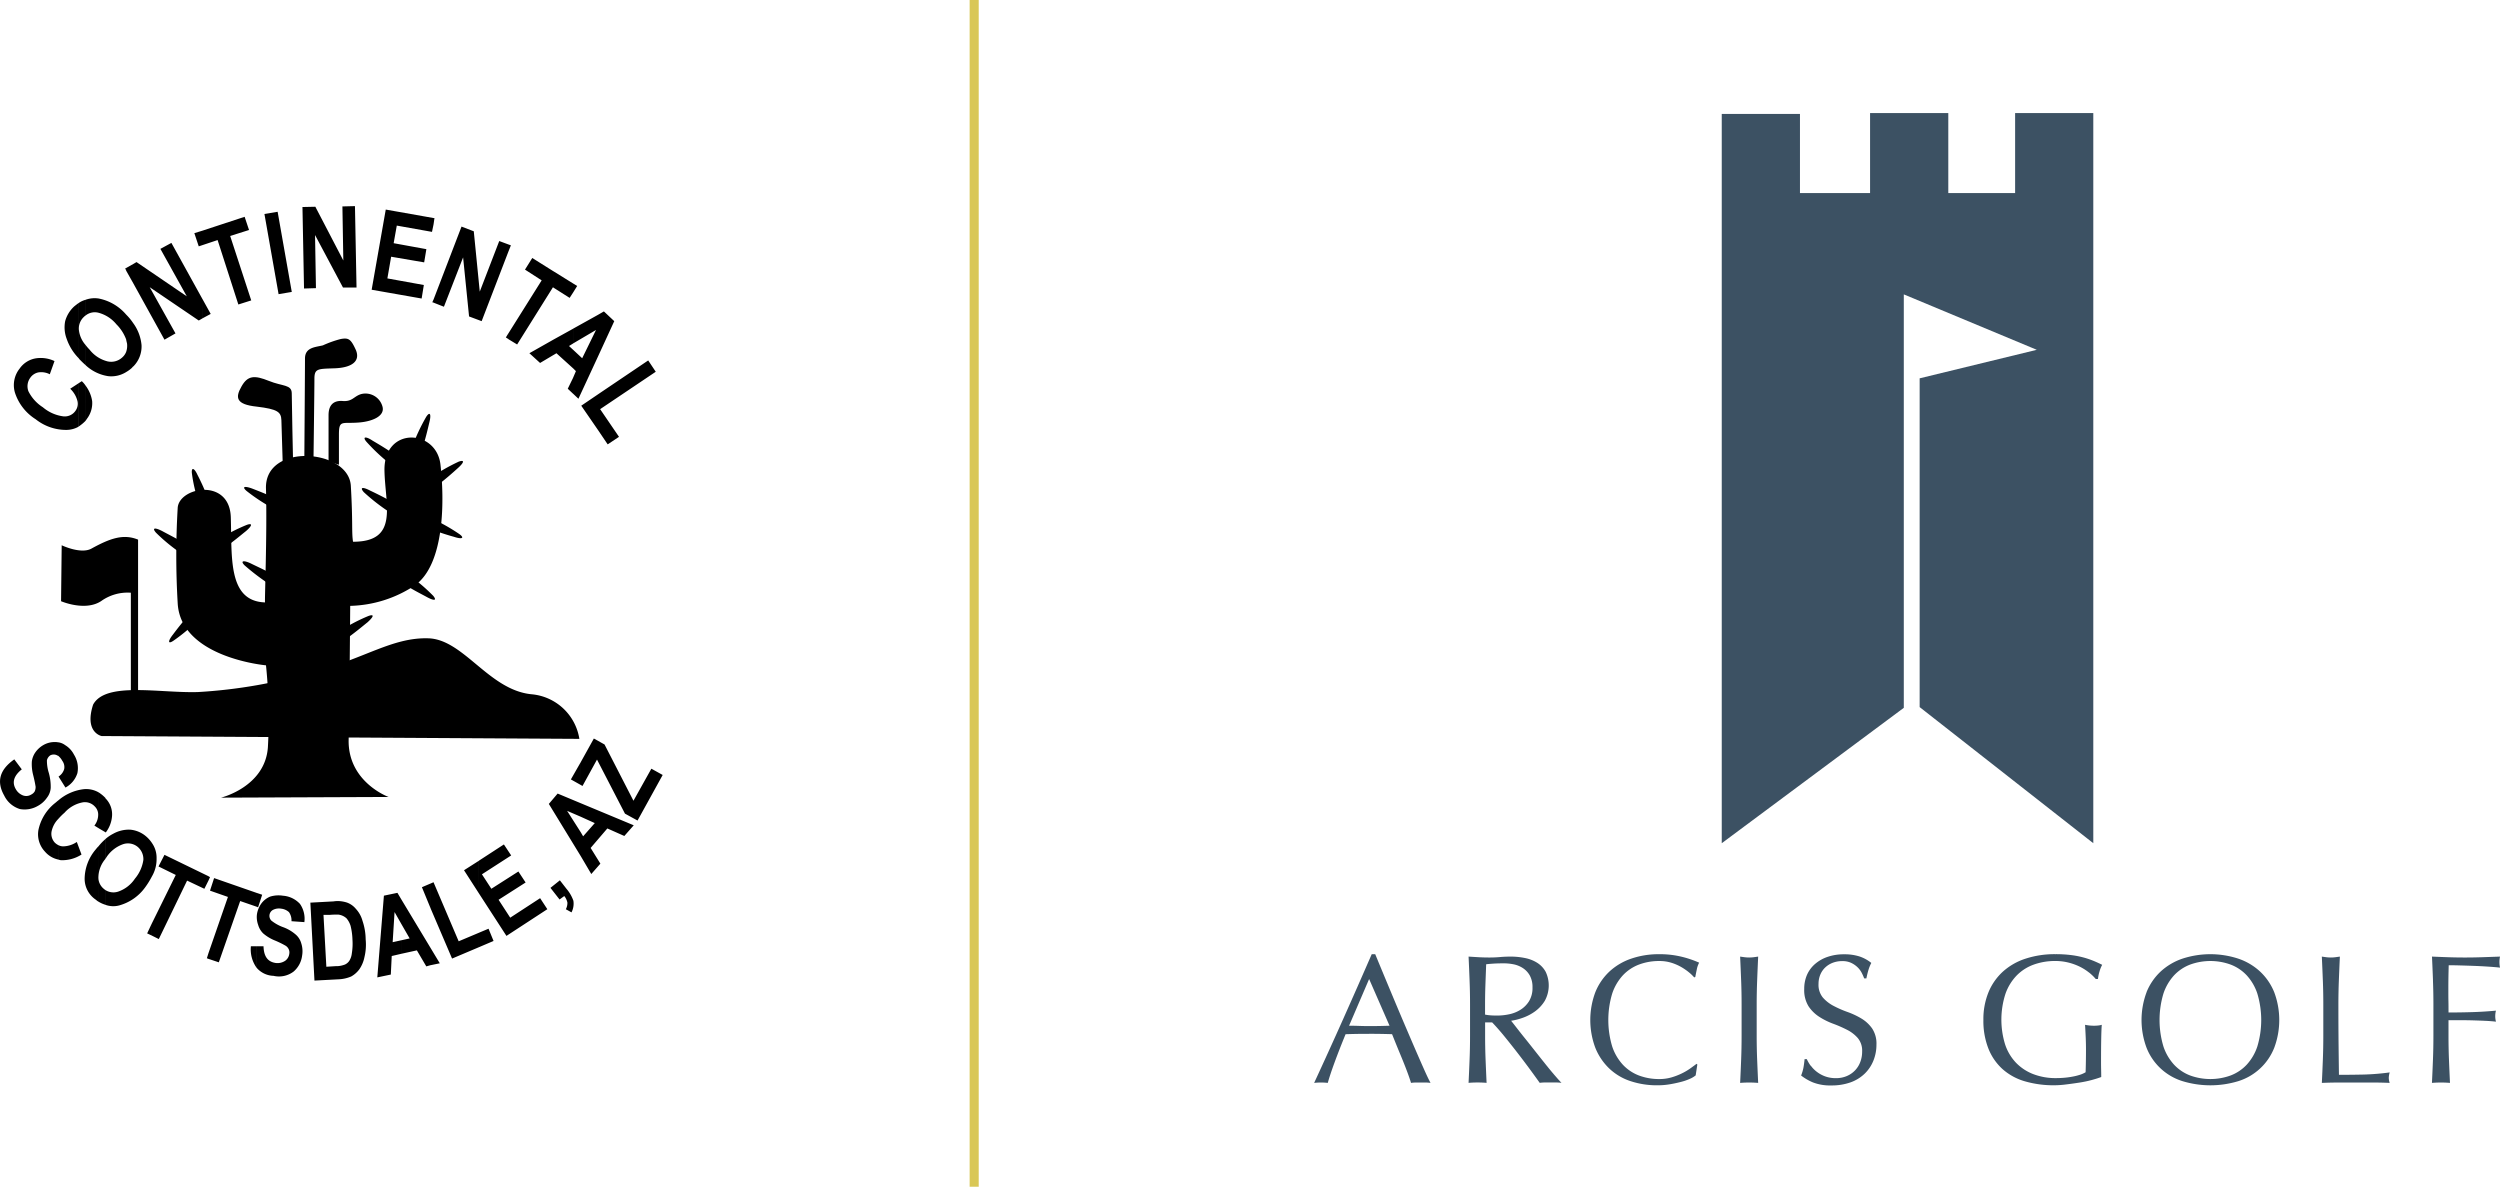 <svg xmlns="http://www.w3.org/2000/svg" xmlns:xlink="http://www.w3.org/1999/xlink" width="275.126" height="130.598" viewBox="0 0 275.126 130.598">
  <defs>
    <clipPath id="clip-path">
      <rect id="Rectangle_18696" data-name="Rectangle 18696" width="72.926" height="85.23"/>
    </clipPath>
    <clipPath id="clip-path-2">
      <rect id="Rectangle_16814" data-name="Rectangle 16814" width="130.504" height="106.991" fill="#3c5163"/>
    </clipPath>
  </defs>
  <g id="Group_36253" data-name="Group 36253" transform="translate(-1051.635 -8166.22)">
    <line id="Line_696" data-name="Line 696" y2="130.598" transform="translate(1158.844 8166.22)" fill="none" stroke="#d9c756" stroke-width="1"/>
    <g id="Group_36232" data-name="Group 36232" transform="translate(1099.635 8188.903)">
      <g id="Group_35828" data-name="Group 35828" transform="translate(-48 0)">
        <g id="Group_35827" data-name="Group 35827" clip-path="url(#clip-path)">
          <path id="Path_83046" data-name="Path 83046" d="M53.886,270.013V256.488a5,5,0,0,0-3.287.934c-1.764,1.141-4.393,0-4.393,0l.069-6.157s2.076,1,3.252.379c2.075-1.142,3.529-1.66,5.154-1v19.474s-.8,0-.8-.1" transform="translate(-39.486 -213.942)" fill-rule="evenodd"/>
          <path id="Path_83047" data-name="Path 83047" d="M49.139,255.2l-.312,4.912s2.248,1,3.632,0a8.847,8.847,0,0,1,4.047-1.072l.173-4.912a5.774,5.774,0,0,0-3.77.76,4.315,4.315,0,0,1-3.77.312" transform="translate(-41.726 -217.112)" fill-rule="evenodd"/>
          <path id="Path_83048" data-name="Path 83048" d="M185.005,138.685l-.139-4.532c-.034-.9-.415-1.21-2.7-1.487-2.318-.243-2.387-1-1.694-2.214.692-1.245,1.452-1.245,3.01-.623,1.521.623,2.525.381,2.525,1.384s.138,7.23.138,7.23Z" transform="translate(-153.899 -110.598)" fill-rule="evenodd"/>
          <path id="Path_83049" data-name="Path 83049" d="M230.294,113.172s.07-9.547.07-10.758c0-1.245,1.141-1.245,1.971-1.452a11.743,11.743,0,0,1,1.938-.692c.9-.173,1.141,0,1.694,1.21.519,1.246-.483,1.938-2.317,2.006s-2.248,0-2.248,1.141c0,1.176-.1,8.786-.1,8.786Z" transform="translate(-196.8 -85.638)" fill-rule="evenodd"/>
          <path id="Path_83050" data-name="Path 83050" d="M248.605,149.306v-5.084c0-1,.45-1.626,1.522-1.557,1.106.1,1.246-.519,2.076-.762a1.936,1.936,0,0,1,2.318,1.315c.381,1.141-1.211,1.764-2.836,1.833-1.625.1-1.938-.278-1.938,1.314v3.321Z" transform="translate(-212.448 -121.22)" fill-rule="evenodd"/>
          <path id="Path_83051" data-name="Path 83051" d="M116.995,333.16c-4.7-.484-7.471-6.088-11.38-6.156-3.942-.1-7.09,2.282-12.486,3.667a56.1,56.1,0,0,1-12.8,2.248c-4.219.138-10.169-1.176-11.553,1.383-1,3.078.934,3.459.934,3.459l52.577.311a5.845,5.845,0,0,0-5.293-4.912" transform="translate(-58.528 -279.442)" fill-rule="evenodd"/>
          <path id="Path_83052" data-name="Path 83052" d="M74.756,24.628V20.719l5.534-3.736.831,1.246L75,22.345l2.075,3.044-1.245.83Zm0-8.059v-4.6l.658-.38,1.14,1.072Zm0-4.6v4.6L72.611,21.2l-.587-.554V18.887l.311-.726-.311-.312V15.808l1,.934,1.523-3.113-2.525,1.487V13.49Zm0,8.751-1.834,1.245,1.834,2.663ZM72.024,9.512v-1l.449.277Zm0-1v1l-.381.587-1.8-1.141v-1.8Zm0,4.981v1.625l-.45.278.45.414v2.041l-1.834-1.66-.346.207V14.7Zm0,5.4V20.65l-.587-.553ZM69.844,7.161v1.8l-.035-.034-3.943,6.3-.969-.588v-.623l3.668-5.845L66.731,6.987l.8-1.279Zm0,7.54-2.629,1.488,1.176,1.072,1.453-.865ZM64.9,5.016v-.8l.278.1Zm0-.8v.8l-2.939,7.644-1.385-.518-.656-6.5-2.111,5.431-1.141-.45v-.346l3.078-8.025,1.349.519.658,6.641,2.144-5.569Zm0,9.788v.623l-.275-.173Zm-8.232-12V1.314h.1Zm0-.692v.692l-.172.83-3.874-.691-.345,1.937,3.6.656-.242,1.454L52,5.569l-.414,2.387,4.012.726-.242,1.488-5.5-.968L51.408.38Zm0,8.959v.346l-.138-.035ZM31.242,12.349V10.239l.9,1.625Zm0-8.059,1.66-.554,2.283,7.091,1.418-.45L34.286,3.286l2.075-.657-.485-1.453L31.242,2.7Zm8.371,5.4L38.056.865,39.508.623l1.557,8.821Zm2.8-.622L42.241.1,43.659.069l3.079,5.915-.1-5.95L48.018,0l.173,8.958H46.7L43.625,3.182l.1,5.846ZM31.242,2.7V4.29l-.415.138-.484-1.453Zm0,7.542L27.817,4.048l-1.21.657,2.905,5.223-5.534-3.77-.347.207V8.509L27.056,14.7l1.211-.692L25.43,8.924l5.4,3.667.415-.242Zm-7.611,7.4V12.9a4.858,4.858,0,0,1,.9,2.387,3.115,3.115,0,0,1-.9,2.353m0-11.277V8.509l-.8-1.418V6.814Zm0,6.537v4.74c-.069.034-.1.1-.172.172a3.465,3.465,0,0,1-.624.451V16.05a2.045,2.045,0,0,0,.1-.934c-.035-.138-.069-.276-.1-.45V11.933L22.9,12a5.8,5.8,0,0,1,.727.9m-5.257,6.849a3.773,3.773,0,0,1,.726,1.7,2.829,2.829,0,0,1-.587,1.972c-.035.069-.1.137-.139.207ZM22.835,6.814v.277l-.1-.242Zm0,5.119v2.732a4.618,4.618,0,0,0-1.072-1.66,3.812,3.812,0,0,0-2.006-1.28,1.619,1.619,0,0,0-1.383.312V10.309a2.9,2.9,0,0,1,1.452-.139,5.328,5.328,0,0,1,3.009,1.764m0,4.116v2.215a3.082,3.082,0,0,1-1.971.449,4.658,4.658,0,0,1-2.49-1.21V15.289a6.05,6.05,0,0,0,.449.519,3.63,3.63,0,0,0,1.972,1.28,1.794,1.794,0,0,0,1.591-.415,1.579,1.579,0,0,0,.449-.623m-5.257,3.459.38-.242a2.86,2.86,0,0,1,.415.485v3.875a4.756,4.756,0,0,1-.8.657Zm.8-9.2v1.729a.607.607,0,0,0-.173.139,1.733,1.733,0,0,0-.554,1.556,2.98,2.98,0,0,0,.727,1.557V17.5c-.207-.173-.415-.381-.658-.623-.034-.034-.069-.1-.138-.173V10.688a2.393,2.393,0,0,1,.8-.379m-1.7,9.788.9-.588v4.774a2.752,2.752,0,0,1-1.315.346,5.383,5.383,0,0,1-3.389-1.176,5.424,5.424,0,0,1-2.283-2.941,2.918,2.918,0,0,1,.519-2.629,2.7,2.7,0,0,1,1.868-1.142,3.548,3.548,0,0,1,1.971.312l-.518,1.452a2.071,2.071,0,0,0-1.246-.207,1.428,1.428,0,0,0-.9.588,1.577,1.577,0,0,0-.208,1.487,4.456,4.456,0,0,0,1.591,1.764,4.352,4.352,0,0,0,2.249,1,1.431,1.431,0,0,0,1.349-.622,1.307,1.307,0,0,0,.207-1.072,2.8,2.8,0,0,0-.8-1.349m.9-9.409c-.138.1-.276.208-.449.347a3.426,3.426,0,0,0-1,1.625,3.573,3.573,0,0,0,.173,1.972,5.636,5.636,0,0,0,1.28,2.075Z" transform="translate(-8.955)" fill-rule="evenodd"/>
          <path id="Path_83053" data-name="Path 83053" d="M63.932,415.859v-2.63l.242.417,1.281-1.455-1.523-.691v-1.488l5.811,2.421-1.037,1.176-1.868-.83L65,414.925l1.072,1.729-1,1.142Zm0-7.853.173.1L65.7,405.2l3.077,5.95,1.384.76,2.767-5.015-1.245-.691-1.971,3.528-3.182-6.192-1.176-.657-1.419,2.559Zm0-2.559v2.559l-1.106-.621Zm0,4.566V411.5l-1.521-.656,1.521,2.385v2.63L60.4,410.081l.968-1.14ZM52.691,425.855v-1.591l1.072-.45.553,1.348Zm0-5.95,3.044,4.7,4.5-2.939-.795-1.212L56.15,422.6l-1.281-1.972,2.975-1.9-.795-1.21-2.975,1.9-1.037-1.592,3.217-2.075-.8-1.211-2.767,1.8Zm7.887-.587,1.037-.83.726.934a4.135,4.135,0,0,1,.761,1.315,2.1,2.1,0,0,1-.208,1.279l-.622-.345a1.5,1.5,0,0,0,.172-.727,1.7,1.7,0,0,0-.346-.726l-.518.379Zm-7.887-2.975v3.562l-1.626-2.526Zm0,7.922-2.214.933-2.768-6.5-.311.138V421.6l2.352,5.5,2.94-1.245ZM47.4,427.827v-1.869l1,1.662Zm0-8.994V421.6l-.968-2.353Zm0,7.125-3.253-5.4v2.7l.936,1.626-.936.207v1.487l1.73-.381,1.038,1.764.485-.137Zm-3.253-5.4v2.7l-.726-1.279-.208,3.319.933-.207v1.487l-1.036.242-.1,2.04-1.487.311.726-8.993,1.488-.311ZM37.2,429.383V427.93a2.737,2.737,0,0,0,.76-.173,1.156,1.156,0,0,0,.485-.415,1.935,1.935,0,0,0,.276-.83,6.471,6.471,0,0,0,.068-1.489,7.268,7.268,0,0,0-.206-1.521,2.353,2.353,0,0,0-.45-.831,1.631,1.631,0,0,0-.933-.414v-1.487a3.477,3.477,0,0,1,1,.172,2.287,2.287,0,0,1,.968.692,3.147,3.147,0,0,1,.726,1.315,6.565,6.565,0,0,1,.348,2.04,5.887,5.887,0,0,1-.139,1.972,3.6,3.6,0,0,1-.554,1.315,2.811,2.811,0,0,1-.9.794,3.939,3.939,0,0,1-1.418.313Zm0-8.612v1.487c-.208,0-.519,0-.934.034H35.6L35.915,428l1.072-.068H37.2v1.453l-2.594.138-.45-8.578,2.56-.138a2.494,2.494,0,0,1,.485-.034M28.236,428.1v-2.351H29c.035,1.106.45,1.694,1.315,1.833a1.511,1.511,0,0,0,1.072-.241,1.1,1.1,0,0,0,.449-.761.831.831,0,0,0-.069-.519.9.9,0,0,0-.346-.381,10.206,10.206,0,0,0-1.211-.587,4.622,4.622,0,0,1-1.245-.762,2.115,2.115,0,0,1-.554-.934,2.543,2.543,0,0,1-.138-1.141,2.714,2.714,0,0,1,.484-1.211,2.327,2.327,0,0,1,.968-.762,3.144,3.144,0,0,1,1.419-.1,2.822,2.822,0,0,1,1.867.9,2.86,2.86,0,0,1,.485,2.006l-1.418-.1a1.576,1.576,0,0,0-.277-1,1.536,1.536,0,0,0-.864-.381,1.423,1.423,0,0,0-.9.138.746.746,0,0,0-.173,1.176,4.613,4.613,0,0,0,1.211.692,4.451,4.451,0,0,1,1.452.83,1.961,1.961,0,0,1,.623.968,2.834,2.834,0,0,1,.1,1.349,2.764,2.764,0,0,1-.933,1.764A2.655,2.655,0,0,1,30.1,429a2.545,2.545,0,0,1-1.868-.9m0-6.71.172.07.449-1.385-.622-.207Zm0-1.521v1.521l-1.8-.621-2.352,6.744-1.14-.381v-.622l2.144-6.193-1.972-.691.45-1.383Zm0,5.88h-.622a3.46,3.46,0,0,0,.622,2.351Zm-5.292-7.229.172-.381-.172-.1Zm0-.485v.485l-.45.9-1.9-.9-3.114,6.434-.761-.381v-1.349l2.629-5.327-1.9-.934.657-1.279Zm0,8.476v.622l-.174-.07Zm-6.227-8.442a3.781,3.781,0,0,0,.519-2.006,2.82,2.82,0,0,0-.519-1.694Zm0-3.7v3.7a8.843,8.843,0,0,1-.727,1.176,5.238,5.238,0,0,1-2.87,2.007,2.524,2.524,0,0,1-1.522-.07v-1.626a1.644,1.644,0,0,0,1.418.173,3.621,3.621,0,0,0,1.833-1.419,4.116,4.116,0,0,0,.933-2.074,1.758,1.758,0,0,0-.656-1.453,1.687,1.687,0,0,0-1.556-.277,3.631,3.631,0,0,0-1.834,1.417c-.035.07-.1.138-.138.208v-2.179a4.192,4.192,0,0,1,.865-.589,3.536,3.536,0,0,1,1.868-.449,3.123,3.123,0,0,1,1.694.692,3.512,3.512,0,0,1,.692.761m0,8.855v1.349l-.519-.242ZM11.6,413.195l.034.034a3.351,3.351,0,0,0,.692-1.764,2.481,2.481,0,0,0-.726-2.006v3.736Zm0-3.77v3.77l-.762-.449V408.8a4.007,4.007,0,0,1,.762.623m0,4.531v2.179A3.2,3.2,0,0,0,10.836,418a1.61,1.61,0,0,0,.623,1.453.487.487,0,0,0,.139.1v1.626a3.061,3.061,0,0,1-.762-.346V414.75a5.574,5.574,0,0,1,.762-.794M6.41,403.3a1.634,1.634,0,0,1,.76.311,2.593,2.593,0,0,1,.968,1.039,2.79,2.79,0,0,1,.38,2.04,2.729,2.729,0,0,1-1.314,1.591l-.761-1.212a1.464,1.464,0,0,0,.622-.83,1.156,1.156,0,0,0-.208-.9,1.864,1.864,0,0,0-.449-.552Zm4.426,5.5v3.944l-.449-.279a1.924,1.924,0,0,0,.416-1.14,1.226,1.226,0,0,0-.346-.934,1.478,1.478,0,0,0-1.35-.483A3.55,3.55,0,0,0,7.1,411.05a6.414,6.414,0,0,0-.691.691V409.7a5.239,5.239,0,0,1,2.836-1.244,2.754,2.754,0,0,1,1.59.345m0,5.949v6.089a1.889,1.889,0,0,1-.276-.207,2.787,2.787,0,0,1-1.245-2.318,5.068,5.068,0,0,1,1.245-3.251,2.42,2.42,0,0,1,.276-.313M6.41,416.2v-1.59A1.134,1.134,0,0,0,7,414.75a2.765,2.765,0,0,0,1.453-.483l.518,1.385a3.943,3.943,0,0,1-2.283.621,2.593,2.593,0,0,1-.276-.07M1.567,405.17l.83,1.107c-.864.692-1.106,1.419-.658,2.181a1.53,1.53,0,0,0,.8.691,1.032,1.032,0,0,0,.9-.1.924.924,0,0,0,.38-.345,1.154,1.154,0,0,0,.1-.521c-.034-.207-.1-.621-.277-1.313a4.788,4.788,0,0,1-.138-1.453,2.222,2.222,0,0,1,.381-1,2.725,2.725,0,0,1,.864-.8,2.442,2.442,0,0,1,1.245-.345,1.713,1.713,0,0,1,.416.034v1.489l-.208-.1a.856.856,0,0,0-.658.034.9.9,0,0,0-.38.553,4.467,4.467,0,0,0,.208,1.384,5.616,5.616,0,0,1,.208,1.66,1.956,1.956,0,0,1-.415,1.073,2.865,2.865,0,0,1-1,.9,2.886,2.886,0,0,1-1.972.347,2.837,2.837,0,0,1-1.73-1.487c-.864-1.523-.519-2.837,1.107-3.979M6.41,409.7c-.139.1-.243.208-.382.311a5.127,5.127,0,0,0-1.8,2.941,2.78,2.78,0,0,0,.726,2.386,2.647,2.647,0,0,0,1.454.864v-1.59a1.576,1.576,0,0,1-.382-.277,1.43,1.43,0,0,1-.311-1.383,2.741,2.741,0,0,1,.693-1.211Z" transform="translate(0 -344.292)" fill-rule="evenodd"/>
          <path id="Path_83054" data-name="Path 83054" d="M138.31,214.776s4.843-1.177,5.154-5.536a57.212,57.212,0,0,0-.208-9.027s-9.408-.83-9.719-6.849a89.235,89.235,0,0,1,0-10.447c.1-2.317,5.708-3.39,5.846,1s-.346,9.236,3.77,9.373c-.069,0,.242-7.471.1-12.521-.172-5.084,9.1-4.393,9.339-.312s.07,5.05.242,6.157c5.085,0,3.528-4.012,3.459-7.851-.07-4.843,5.672-4.566,6.157-.692.449,3.839.518,11.069-2.87,13.386a13.424,13.424,0,0,1-7.057,2.214s-.07,10.17-.173,14.769c-.069,4.636,4.393,6.261,4.393,6.261Z" transform="translate(-113.983 -149.677)" fill-rule="evenodd"/>
          <path id="Path_83055" data-name="Path 83055" d="M130.466,306.8c.45.069.865.207.761.866a19.453,19.453,0,0,1-2.8,2.352c-.622.415-.587,0-.035-.692.519-.692,1.107-1.452,2.076-2.525" transform="translate(-109.356 -262.179)" fill-rule="evenodd"/>
          <path id="Path_83056" data-name="Path 83056" d="M120.335,245.86c0,.484-.068.9-.726.9a19.237,19.237,0,0,1-2.836-2.318c-.484-.553-.1-.587.692-.173.761.415,1.626.831,2.87,1.592" transform="translate(-99.606 -208.503)" fill-rule="evenodd"/>
          <path id="Path_83057" data-name="Path 83057" d="M164.5,243.424c-.45-.173-.8-.38-.554-1a19.5,19.5,0,0,1,3.251-1.694c.692-.243.554.138-.1.691-.693.554-1.418,1.176-2.594,2.006" transform="translate(-140.033 -205.652)" fill-rule="evenodd"/>
          <path id="Path_83058" data-name="Path 83058" d="M187.35,270.483c.034.45,0,.865-.657.934a24.983,24.983,0,0,1-2.941-2.213c-.518-.519-.1-.588.693-.207.761.38,1.66.762,2.905,1.487" transform="translate(-156.832 -229.667)" fill-rule="evenodd"/>
          <path id="Path_83059" data-name="Path 83059" d="M188.67,213.981c.069.449.069.9-.588.968A19.7,19.7,0,0,1,185,212.943c-.553-.485-.173-.554.657-.243.8.311,1.695.658,3.009,1.281" transform="translate(-157.874 -181.604)" fill-rule="evenodd"/>
          <path id="Path_83060" data-name="Path 83060" d="M277.581,215.108c0,.485-.034.9-.693.9a21.615,21.615,0,0,1-2.9-2.248c-.485-.554-.1-.589.692-.174.8.381,1.661.8,2.906,1.522" transform="translate(-233.952 -182.282)" fill-rule="evenodd"/>
          <path id="Path_83061" data-name="Path 83061" d="M279.507,177.195c-.034.485-.1.9-.76.866a21.1,21.1,0,0,1-2.7-2.525c-.451-.553-.035-.588.692-.1.761.45,1.591.934,2.767,1.764" transform="translate(-235.741 -149.627)" fill-rule="evenodd"/>
          <path id="Path_83062" data-name="Path 83062" d="M312.913,161.3c-.45.138-.865.173-1.037-.449a21.113,21.113,0,0,1,1.555-3.321c.415-.622.554-.242.346.588-.208.865-.414,1.8-.864,3.182" transform="translate(-266.517 -134.356)" fill-rule="evenodd"/>
          <path id="Path_83063" data-name="Path 83063" d="M325.332,195.7c-.449-.139-.83-.346-.587-.968a21.44,21.44,0,0,1,3.183-1.833c.692-.242.587.1-.07.692s-1.383,1.245-2.525,2.11" transform="translate(-277.45 -164.776)" fill-rule="evenodd"/>
          <path id="Path_83064" data-name="Path 83064" d="M321.8,236.934c-.1-.449-.1-.864.519-1a20.388,20.388,0,0,1,3.216,1.8c.588.45.207.554-.623.278a26.3,26.3,0,0,1-3.113-1.073" transform="translate(-274.951 -201.618)" fill-rule="evenodd"/>
          <path id="Path_83065" data-name="Path 83065" d="M303.5,279.4c-.034-.449.034-.9.693-.9a19.536,19.536,0,0,1,2.836,2.387c.449.553.068.553-.693.138s-1.625-.83-2.837-1.626" transform="translate(-259.352 -237.999)" fill-rule="evenodd"/>
          <path id="Path_83066" data-name="Path 83066" d="M256.558,312.37c-.414-.139-.8-.38-.553-.969a18.687,18.687,0,0,1,3.253-1.73c.692-.242.553.1-.1.692-.692.553-1.419,1.175-2.6,2.006" transform="translate(-218.707 -264.567)" fill-rule="evenodd"/>
          <path id="Path_83067" data-name="Path 83067" d="M146.969,202.315c-.277.311-.588.588-1.108.208a16.176,16.176,0,0,1-.726-3.183c-.035-.657.312-.449.622.241a25.465,25.465,0,0,1,1.212,2.733" transform="translate(-124.025 -170.008)" fill-rule="evenodd"/>
        </g>
      </g>
    </g>
    <g id="Group_36241" data-name="Group 36241" transform="translate(1196.257 8178.666)">
      <path id="Path_43165" data-name="Path 43165" d="M117.206,0V8.8h-7.353V0h-8.609V8.8H93.529V.089H84.921V80.35l20.035-14.9v-45.5l14.634,6.1L106.7,29.189V65.37L125.81,80.35l0-80.35Z" transform="translate(-40.064 0)" fill="#3c5163"/>
      <g id="Group_33106" data-name="Group 33106">
        <g id="Group_33105" data-name="Group 33105" clip-path="url(#clip-path-2)">
          <path id="Path_43166" data-name="Path 43166" d="M12.808,189.4a3.613,3.613,0,0,0-.537-.041H11.2a3.576,3.576,0,0,0-.537.041q-.141-.466-.384-1.123c-.162-.439-.342-.9-.536-1.377s-.4-.965-.6-1.457-.39-.96-.566-1.405c-.432-.014-.871-.024-1.316-.032S6.374,184,5.929,184q-.628,0-1.234.009c-.4.008-.817.017-1.234.032q-.649,1.578-1.174,3T1.5,189.4a6.1,6.1,0,0,0-.749-.041A6.093,6.093,0,0,0,0,189.4q1.639-3.54,3.2-7.041t3.137-7.123h.384q.484,1.174,1.052,2.539t1.153,2.763q.588,1.4,1.174,2.771t1.1,2.559q.515,1.185.93,2.116t.679,1.416m-8.964-6.293c.35,0,.715.008,1.093.021s.741.02,1.092.02q.567,0,1.134-.009c.378-.008.754-.017,1.133-.032l-2.246-5.139Z" transform="translate(0 -82.672)" fill="#3c5163"/>
          <path id="Path_43167" data-name="Path 43167" d="M32.285,178.355q-.049-1.284-.111-2.621c.392.026.776.05,1.154.071s.762.03,1.153.03.776-.016,1.154-.05.761-.05,1.153-.05a7.82,7.82,0,0,1,1.618.162,3.939,3.939,0,0,1,1.345.536,2.716,2.716,0,0,1,.911.982,3.5,3.5,0,0,1-.1,3.186,4.052,4.052,0,0,1-1.061,1.153,5.281,5.281,0,0,1-1.345.709,6.722,6.722,0,0,1-1.3.334c.161.2.384.485.666.85s.6.765.952,1.2.715.9,1.093,1.377.742.938,1.092,1.375.682.841.993,1.2.558.64.748.83a4.423,4.423,0,0,0-.607-.041H40.592a4.025,4.025,0,0,0-.588.041q-.3-.425-.921-1.275t-1.366-1.82q-.748-.972-1.527-1.932t-1.426-1.629h-.77v1.477c0,.889.017,1.767.052,2.63s.071,1.714.111,2.55c-.311-.028-.641-.041-.993-.041s-.68.013-.991.041q.061-1.253.111-2.55c.035-.863.051-1.741.051-2.63v-3.479q0-1.337-.051-2.621m2.327,3.854c.223.013.469.02.738.02a6.408,6.408,0,0,0,1.3-.143,3.777,3.777,0,0,0,1.246-.5,2.962,2.962,0,0,0,.941-.95,2.794,2.794,0,0,0,.373-1.509,2.613,2.613,0,0,0-.294-1.3,2.336,2.336,0,0,0-.759-.818,2.9,2.9,0,0,0-1.012-.416,5.371,5.371,0,0,0-1.072-.111c-.472,0-.863.011-1.173.032s-.574.043-.789.07c-.026.742-.055,1.477-.081,2.2s-.041,1.457-.041,2.186v1.153a4.251,4.251,0,0,0,.618.081" transform="translate(-15.179 -82.907)" fill="#3c5163"/>
          <path id="Path_43168" data-name="Path 43168" d="M68.549,188.924a5.641,5.641,0,0,1-.95.343c-.372.1-.785.193-1.245.273a8.164,8.164,0,0,1-1.437.123,9.2,9.2,0,0,1-2.953-.456,6.2,6.2,0,0,1-2.338-1.386,6.512,6.512,0,0,1-1.537-2.276,8.72,8.72,0,0,1,0-6.132,6.4,6.4,0,0,1,1.557-2.275,6.7,6.7,0,0,1,2.4-1.416,9.293,9.293,0,0,1,3.075-.486,10.167,10.167,0,0,1,2.439.273,11.263,11.263,0,0,1,1.952.659,2.626,2.626,0,0,0-.264.769c-.068.323-.121.594-.162.809l-.121.041a4.475,4.475,0,0,0-.567-.547,6.3,6.3,0,0,0-.848-.587,5.486,5.486,0,0,0-1.093-.475,4.4,4.4,0,0,0-1.336-.191,6.231,6.231,0,0,0-2.216.384,4.731,4.731,0,0,0-1.78,1.182,5.539,5.539,0,0,0-1.184,2.025,10.125,10.125,0,0,0,0,5.807,5.54,5.54,0,0,0,1.184,2.023,4.73,4.73,0,0,0,1.78,1.184,6.266,6.266,0,0,0,2.216.384,4.746,4.746,0,0,0,1.345-.182,7.116,7.116,0,0,0,1.134-.436,6.591,6.591,0,0,0,.93-.546c.278-.2.51-.367.7-.516l.082.082-.182,1.193a2.63,2.63,0,0,1-.577.354" transform="translate(-27.142 -82.672)" fill="#3c5163"/>
          <path id="Path_43169" data-name="Path 43169" d="M88.86,178.355q-.049-1.284-.111-2.621c.176.027.345.05.507.071a4,4,0,0,0,.971,0c.162-.021.331-.044.507-.071q-.061,1.337-.111,2.621t-.052,2.621v3.479q0,1.334.052,2.63t.111,2.55c-.311-.028-.642-.041-.993-.041s-.681.013-.991.041q.061-1.253.111-2.55t.05-2.63v-3.479q0-1.337-.05-2.621" transform="translate(-41.869 -82.907)" fill="#3c5163"/>
          <path id="Path_43170" data-name="Path 43170" d="M102.529,187.507a3.3,3.3,0,0,0,.668.679,3.427,3.427,0,0,0,.92.5,3.391,3.391,0,0,0,1.173.191,2.994,2.994,0,0,0,1.2-.232,2.685,2.685,0,0,0,1.486-1.558,3.194,3.194,0,0,0,.2-1.144,2.168,2.168,0,0,0-.475-1.475,3.914,3.914,0,0,0-1.184-.911,13.846,13.846,0,0,0-1.527-.668,7.847,7.847,0,0,1-1.528-.759,4.046,4.046,0,0,1-1.184-1.162,3.369,3.369,0,0,1-.475-1.9,3.835,3.835,0,0,1,.3-1.548,3.388,3.388,0,0,1,.882-1.2,4.13,4.13,0,0,1,1.386-.789,5.46,5.46,0,0,1,1.821-.284,5.4,5.4,0,0,1,1.679.233,4.129,4.129,0,0,1,1.314.718,4.328,4.328,0,0,0-.3.727c-.081.257-.162.581-.243.971h-.243a5.2,5.2,0,0,0-.273-.616,2.35,2.35,0,0,0-.466-.618,2.624,2.624,0,0,0-.7-.475,2.248,2.248,0,0,0-.971-.191,2.877,2.877,0,0,0-1.043.182,2.492,2.492,0,0,0-.83.516,2.308,2.308,0,0,0-.546.8,2.612,2.612,0,0,0-.193,1.012,2.2,2.2,0,0,0,.476,1.5,4.062,4.062,0,0,0,1.183.921,11.664,11.664,0,0,0,1.527.668,8.571,8.571,0,0,1,1.529.718,3.891,3.891,0,0,1,1.182,1.093,3.008,3.008,0,0,1,.477,1.78,4.667,4.667,0,0,1-.334,1.761,4.137,4.137,0,0,1-.972,1.446,4.326,4.326,0,0,1-1.557.952,6.13,6.13,0,0,1-2.094.334,5.224,5.224,0,0,1-2.034-.334,5.586,5.586,0,0,1-1.3-.759,4.773,4.773,0,0,0,.252-.84q.071-.374.132-.961h.243a3.987,3.987,0,0,0,.434.738" transform="translate(-47.869 -82.672)" fill="#3c5163"/>
          <path id="Path_43171" data-name="Path 43171" d="M151.03,177.238a5.572,5.572,0,0,0-1.012-.637,6.292,6.292,0,0,0-1.234-.445,5.879,5.879,0,0,0-1.447-.171,6.91,6.91,0,0,0-2.337.384,4.992,4.992,0,0,0-1.882,1.183,5.526,5.526,0,0,0-1.255,2.024,9.257,9.257,0,0,0-.05,5.573A5.366,5.366,0,0,0,143,187.163a5.263,5.263,0,0,0,1.9,1.264,6.825,6.825,0,0,0,2.539.445c.284,0,.58-.013.891-.039s.61-.068.9-.123a6.182,6.182,0,0,0,.809-.2,2.938,2.938,0,0,0,.638-.284c.013-.4.024-.809.03-1.214s.011-.815.011-1.234q0-.708-.031-1.416t-.071-1.355a4.945,4.945,0,0,0,.971.1c.149,0,.3-.006.445-.021a2.154,2.154,0,0,0,.425-.08c-.027.311-.047.8-.06,1.466s-.021,1.548-.021,2.641q0,.4.01.819c.006.277.011.55.011.82q-.426.162-1.063.334a12.467,12.467,0,0,1-1.355.282q-.719.113-1.436.2a10.4,10.4,0,0,1-1.306.092,11.26,11.26,0,0,1-3.246-.436,6.348,6.348,0,0,1-2.458-1.345,6.018,6.018,0,0,1-1.557-2.266,8.318,8.318,0,0,1-.548-3.136,7.844,7.844,0,0,1,.566-3.066,6.335,6.335,0,0,1,1.6-2.276,6.9,6.9,0,0,1,2.5-1.416,10.278,10.278,0,0,1,3.248-.486,13.442,13.442,0,0,1,1.831.111,9.846,9.846,0,0,1,1.416.293,9.589,9.589,0,0,1,1.082.384q.466.2.83.385a3.476,3.476,0,0,0-.293.729,4.628,4.628,0,0,0-.173.829h-.241a5.394,5.394,0,0,0-.759-.729" transform="translate(-65.777 -82.672)" fill="#3c5163"/>
          <path id="Path_43172" data-name="Path 43172" d="M172.924,179.413a6.392,6.392,0,0,1,1.557-2.275,6.7,6.7,0,0,1,2.4-1.416,9.9,9.9,0,0,1,6.132,0,6.669,6.669,0,0,1,2.4,1.416,6.409,6.409,0,0,1,1.559,2.275,8.72,8.72,0,0,1,0,6.132,6.25,6.25,0,0,1-3.955,3.662,10.525,10.525,0,0,1-6.132,0,6.241,6.241,0,0,1-3.955-3.662,8.72,8.72,0,0,1,0-6.132m12.189.163a5.514,5.514,0,0,0-1.182-2.025,4.734,4.734,0,0,0-1.782-1.182,6.526,6.526,0,0,0-4.411,0,4.73,4.73,0,0,0-1.78,1.182,5.539,5.539,0,0,0-1.184,2.025,10.136,10.136,0,0,0,0,5.807,5.541,5.541,0,0,0,1.184,2.023,4.728,4.728,0,0,0,1.78,1.184,6.517,6.517,0,0,0,4.411,0,4.731,4.731,0,0,0,1.782-1.184,5.516,5.516,0,0,0,1.182-2.023,10.125,10.125,0,0,0,0-5.807" transform="translate(-81.318 -82.671)" fill="#3c5163"/>
          <path id="Path_43173" data-name="Path 43173" d="M210.053,178.355q-.049-1.284-.111-2.621c.176.027.345.05.507.071a4,4,0,0,0,.971,0c.162-.021.331-.044.507-.071q-.061,1.337-.111,2.621t-.052,2.621q0,2.547.02,4.421t.041,3.348q1.437,0,2.752-.03a26.216,26.216,0,0,0,2.832-.234,2.342,2.342,0,0,0-.1.607,1.889,1.889,0,0,0,.1.547q-.932-.042-1.861-.041h-3.732q-.9,0-1.873.041.061-1.253.111-2.55t.05-2.63v-3.479q0-1.337-.05-2.621" transform="translate(-99.045 -82.907)" fill="#3c5163"/>
          <path id="Path_43174" data-name="Path 43174" d="M233,178.355q-.049-1.284-.111-2.621.91.04,1.811.071t1.811.03q.91,0,1.841-.03c.62-.021,1.3-.044,2.023-.071a3.036,3.036,0,0,0,0,1.214c-.364-.041-.8-.077-1.316-.111s-1.035-.061-1.567-.081-1.046-.036-1.538-.05-.9-.021-1.225-.021c-.012.472-.023.925-.03,1.356s-.009.863-.009,1.294c0,.473,0,.908.009,1.306s.01.812.01,1.244q1.336,0,2.641-.041t2.58-.162a2.349,2.349,0,0,0,0,1.214c-.338-.04-.718-.071-1.143-.091s-.867-.036-1.325-.05-.923-.02-1.4-.02h-1.356v1.72q0,1.334.052,2.63t.111,2.55c-.311-.028-.642-.041-.993-.041s-.68.013-.991.041q.061-1.253.111-2.55t.05-2.63v-3.479q0-1.337-.05-2.621" transform="translate(-109.87 -82.907)" fill="#3c5163"/>
        </g>
      </g>
    </g>
  </g>
</svg>
